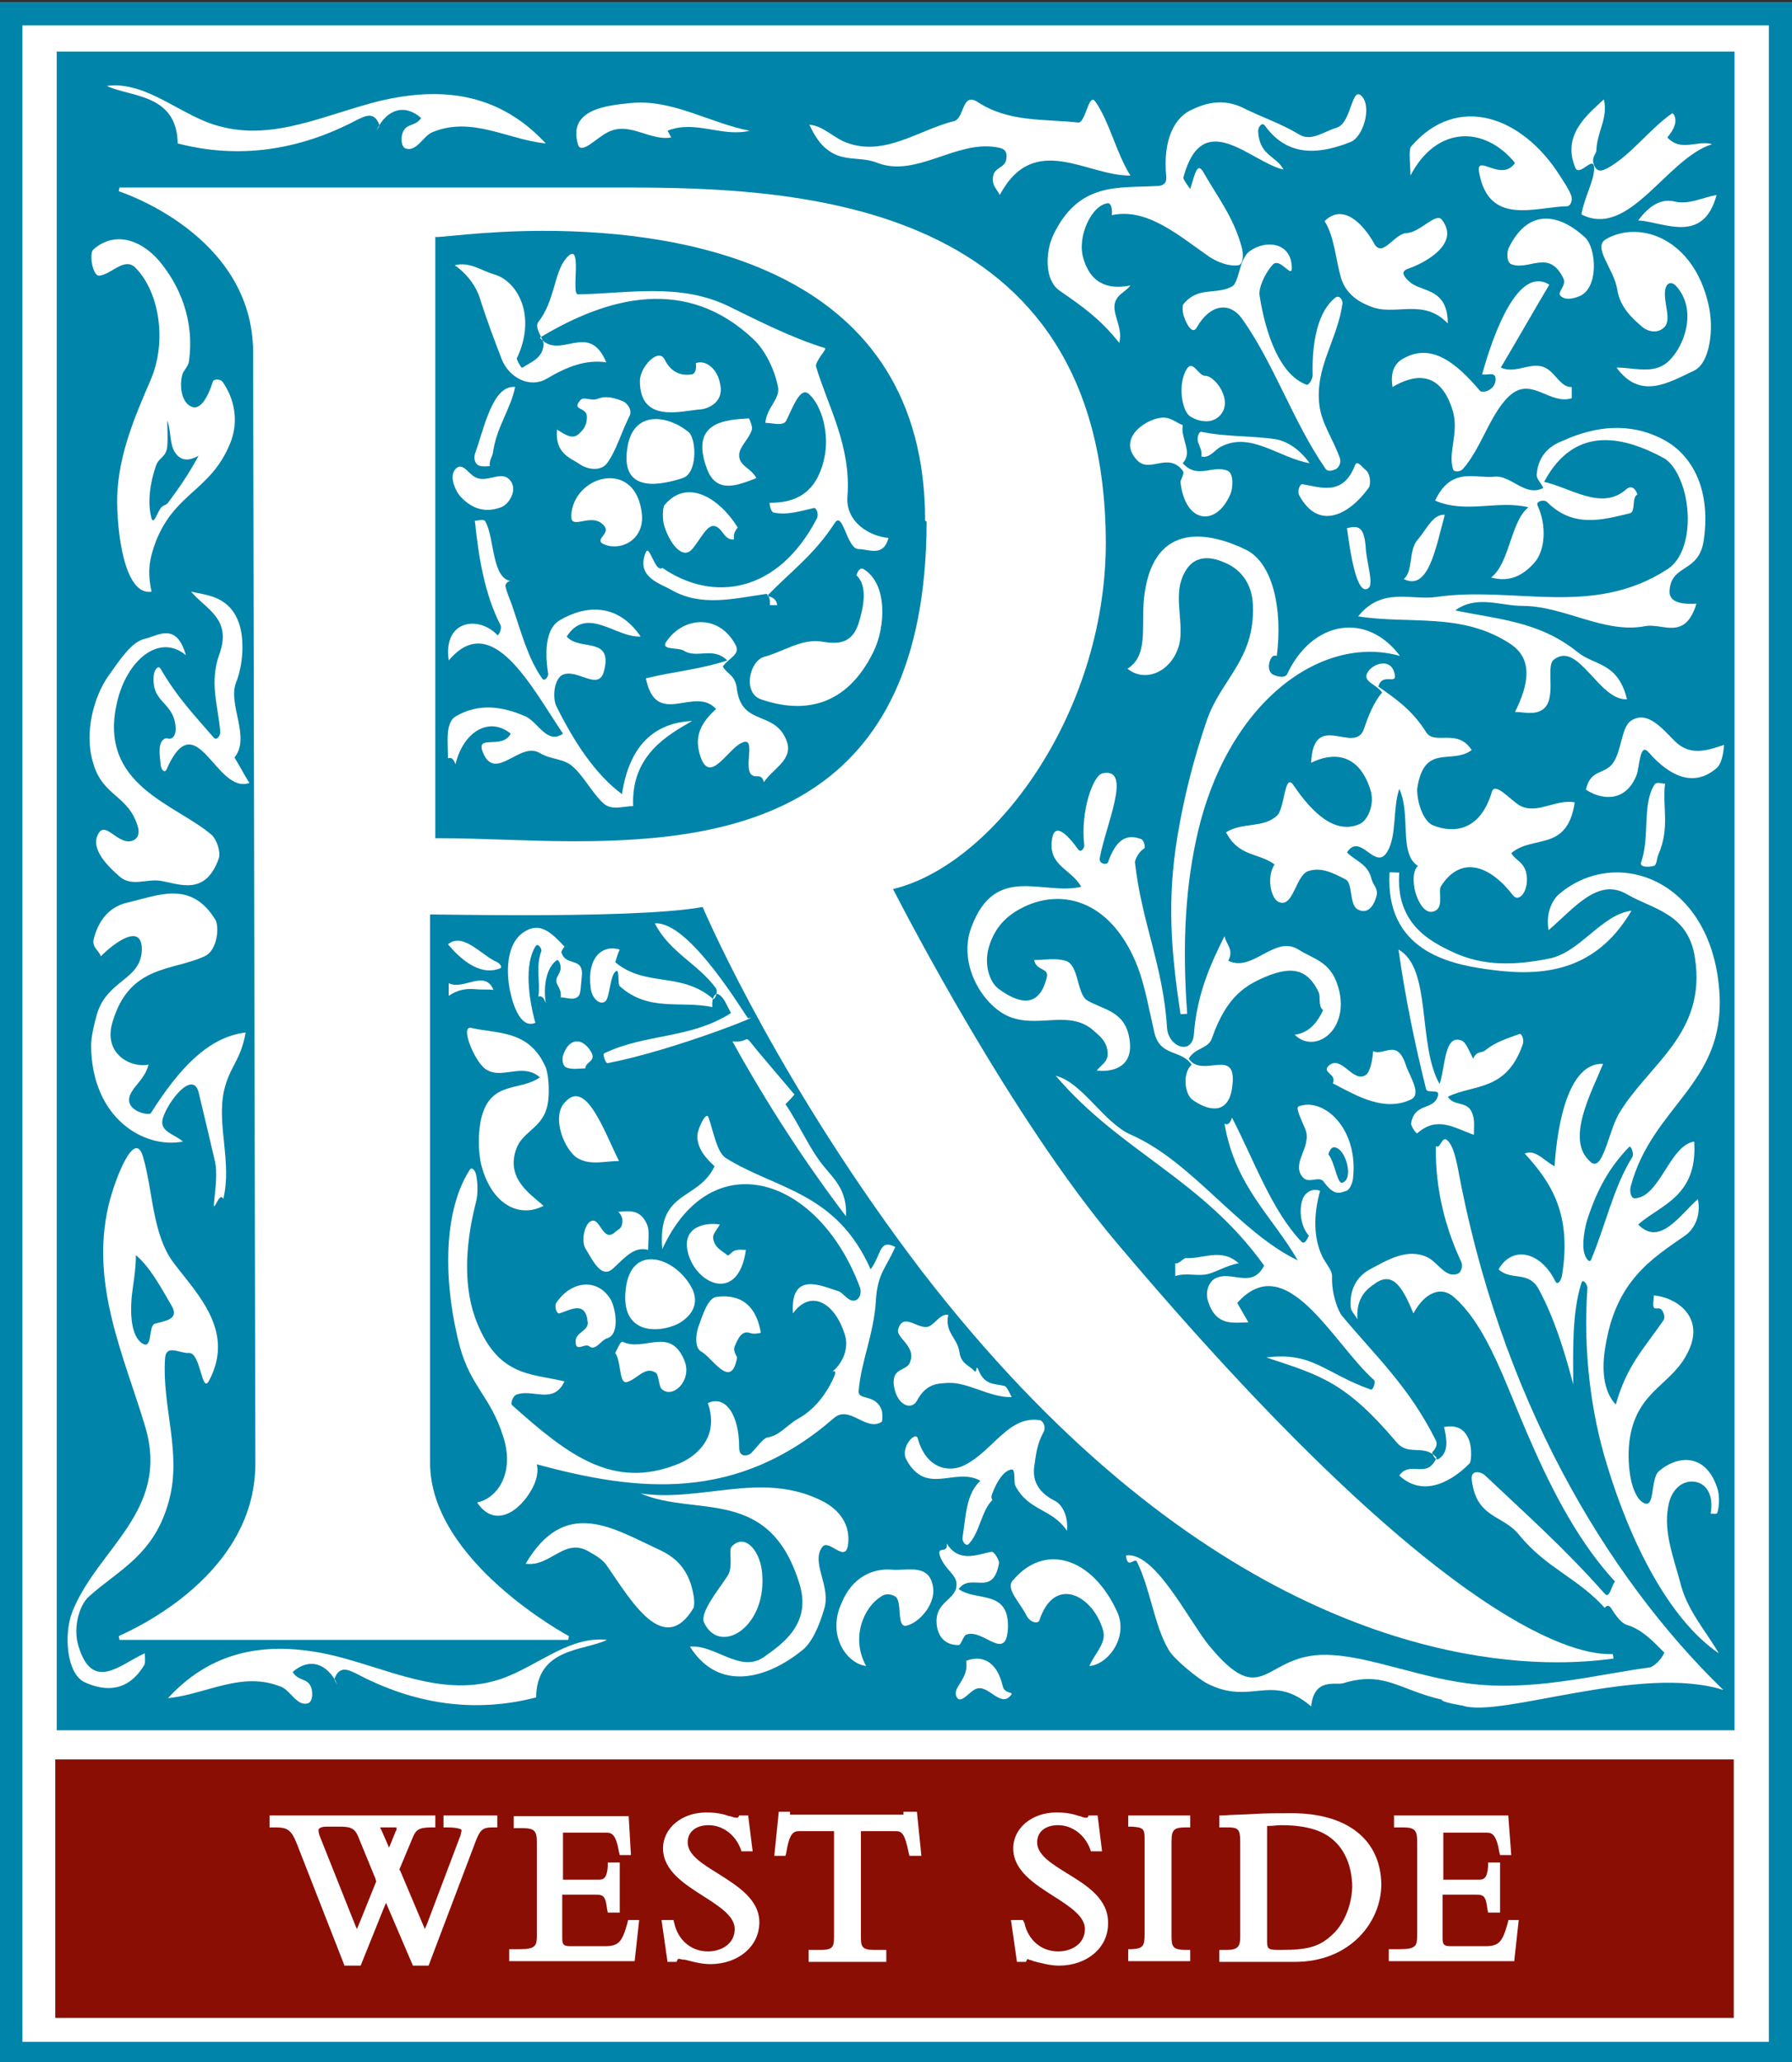 <?xml version="1.0" encoding="utf-8"?>
<!-- Generator: Adobe Illustrator 22.0.1, SVG Export Plug-In . SVG Version: 6.00 Build 0)  -->
<svg version="1.1" id="Layer_1" xmlns="http://www.w3.org/2000/svg" xmlns:xlink="http://www.w3.org/1999/xlink" x="0px" y="0px"
	 viewBox="0 0 240 276" style="enable-background:new 0 0 240 276;" xml:space="preserve">
<rect x="0" y="0" width="240" height="276" fill="#333333" stroke="none"/>
<style type="text/css">
	.st0{fill:#FFFFFF;}
	.st1{fill:#0084A9;}
	.st2{fill:#E7663E;}
	.st3{fill:#696A6D;}
	.st4{fill:#19398A;}
	.st5{fill:#8B0E04;}
	.st6{fill:#E6B711;}
</style>
<g>
	<polygon class="st0" points="240,0.3 236.9,0.3 3.1,0.3 0,0.3 0,3.4 0,273.3 0,276.3 3,276.3 237,276.3 240,276.3 240,273.3 
		240,3.4 240,0.3 	"/>
	<g>
		<rect x="7.6" y="6.9" class="st1" width="224.7" height="224.7"/>
		<path class="st0" d="M29.4,16.9c7.3,2,14.2-1.6,21.5-3.4c7.7-1.8,15.6-1.4,22.2,5.7c-5.1-0.5-9.9-3.7-15.2-1.5
			c-1.2,0.5-2.1,2.6-3.5,2.2c-0.8-0.2-0.7-1.8-0.4-2.3c0.5-1.1,1.7-0.7,2.4-1.8c-2.1-1.9-4.6-1.3-6,1.7c0.2-0.3,0.5-0.7,0.4-0.8
			c-0.7-1.9-2-1.1-2.9-0.7c-7.9,4.2-16,5.3-24.1,3.2c-0.1-6.7-6.4-6.2-9.5-7.7C19.7,10.8,24.3,15.6,29.4,16.9z"/>
		<path class="st0" d="M84.4,13.8c5.6-0.6,10.7,2.7,16,3.7c-3.7,0.9-7.3-1.5-11,0c0.2,0.3,0.3,0.6,0.5,0.9c-2.9,0.5-5.6-2.2-8.5-0.7
			c-1.6,0.8-3.6,3.1-4,1.6C76,14.5,81.6,14.1,84.4,13.8z"/>
		<path class="st0" d="M131,13.7c4.2,2.7,8.9,2.2,13.4,2.7c1,0.1,1.4-4.1,2.3-2.8c1.9,2.7,2.8,6.9,4.7,9.9c-5.8,0.1-12.9-6-17.5,2.6
			c-0.3-0.6-0.8-1.1-0.9-1.7c-0.3-2.3,1.8-1.6,1.8-3.4c0.1-1.3-1.2-1.2-1.4-1.3c-5.4-0.9-10.7,4.1-15.9,2.1
			c-2.2-0.9-4.5-0.1-6.6-1.7c-1-0.7-1.8-1.9-2.5-3.4c1.8,0.1,3.3,1.8,5,2.4c5.1,1.9,9.6-1.7,14.4-2.9
			C129.2,15.8,128.8,12.2,131,13.7z"/>
		<path class="st0" d="M166.4,14.4c2.6,1.3,5.1,2.1,7.6,3.6c1.6,1,3.3-0.4,5-0.9c2-0.6,2-5.5,3.3-4.3c1.5,1.4,0.3,5.5-1.4,6.2
			c-3.8,1.5-8.3,2.3-11.5-2.2c-0.4-0.5-0.9,0.2-0.9,0.8c0.2,3.3,2.4,3.2,3.4,5.1c-4.4-1-10.8-8.5-13.4,1c-0.1,0.3,0.5,1,0.9,1.6
			c0.6-1.8,0.9-3.8,1.8-2.2c1.8,3.2,4,5.9,5.1,10c0.2,0.7,0.3,2.2-0.4,2.4c-1.3,0.2-2.8-0.4-3.9-1.1c-4.3-3-8.4-6.6-13.1-5.6
			c0.1-0.8-0.1-1.6-0.5-1.6c-2.2,0.2-4.2,4.5-3.3,7.4c1.1,3.8,3.9,4.1,6.3,3.6c-0.6,0.8-1.5,1.1-1.9,1.9c-0.9,1.6,1,3.6,0.4,5.8
			c-2.5-3.2-5.1-5-8-7c-2-1.4-1.9-5-0.9-7.3c3.4-7.3,8.8-6.4,13.8-6.7c0.2,0,1.5,0.1,1.4-1.2c-0.5-5,1.1-8.1,3.6-9.1
			C162.1,13.5,164.3,13.4,166.4,14.4z"/>
		<path class="st0" d="M208.9,23.5c0.5,0.8,1.1,1.6,1.5,2.6c0.3,0.7-0.1,1.5-0.5,1.5c-4.3,0.1-10.5,2.7-11.8-4.5
			c-0.5-2.7,3,1.4,4.8-1.3c-4.1-5-10.5-5-14,1.7c0-1.4-0.3-3.5,0.1-3.9C195.2,12.4,203.9,15.6,208.9,23.5z"/>
		<path class="st0" d="M188.4,31.2c1.8-0.1,3.9-2.8,4.7-1.8c2.6,3.3-2.5,5.9-4.6,6.6c-1.4,0.5,0.4,1.8,0.5,1.9
			c1.7,1.2,4.9,0.8,4.9,5.4c-3.3-3.5-7.1-0.9-10.4-2.3c-1.3-0.5-3.2-1.5-3.9-3.8c-0.7-2.4-0.9-5.6-2.2-7.6c2.4-2.4,5.1,0.2,6.7,3.1
			C185.2,34.5,186.8,31.2,188.4,31.2z"/>
		<path class="st0" d="M167.4,33.6c2.1-1.5,5.4-1.2,5.6,2c0.2,2.1-1.6-1.4-2.6-0.1c-1,1.1-1.9,3.1-1.7,4.1
			c0.8,5.1,2.7,10.6,6.3,11.9c0.3,0.1,0.9-0.9,0.8-1.5c-0.1-4.2,0.7-8.4,3.1-10.2c0.5-0.3,0.9,0.3,0.9,0.8c-0.7,5-3.7,8.5-3.1,13.6
			c0.3,2.5,1.8,4.5,2.7,7c0.3,0.7-0.1,1.4-0.5,1.6c-0.5,0.2-1.1,0.4-1.4-0.1c-4.3-6.2-6.9-14.1-11.2-20.1c-1.7-2.3-4.3-1.8-6,1.2
			c-0.6,1.1-1.4-0.4-1.8-1.6c-0.1-0.4-0.2-1.3,0-1.5c2-2.4,4.2-1.2,6.4-2.3C166,38,165.9,34.6,167.4,33.6z"/>
		<path class="st0" d="M161.4,50.3c1.4,0,3.9,3.5,1.9,5.4c-1,1-2.6,0.8-3.8,0.1c-1.3-0.7-1.8-4.6-0.5-6.5
			C159.8,48.2,160.5,50.3,161.4,50.3z"/>
		<path class="st0" d="M155.9,55.9c0.9,0,1.7,0.7,2.5,1c-0.3,1.9,1.4,3.6,0,5.1c2,2.2,3.9,0.2,6,1c0.9,0.4,0.7,2.4,0.4,3.1
			c-1.9,4.5-6.1,4-6.7-1.6c0-0.3,0.6-1.1,0.3-1.5c-2-2.6-4.5,0.5-6.2-1.5C149.5,58.5,153.9,55.8,155.9,55.9z"/>
		<path class="st0" d="M170.9,58.8c1.6,0.3,3.2,1.4,4.5,3.2c-4.1-0.7-7.9-4.3-11.9-2.2c-0.8,0.4-1.5,1.6-2.6,1.3
			c0.1-0.8-0.2-1.2-0.4-1.8c-0.3-0.7,0.1-1.6,0.4-1.5C164.3,58.5,167.6,58.3,170.9,58.8z"/>
		<path class="st0" d="M182.9,62.9c0.7,0.6,0.7,2,0.4,2.4c-2.6,3.6-6.7,5.8-9.3,1c-0.3-0.6,0.1-1.5,0.4-1.5c2.4,0.4,5.5,1.7,7.1-2.6
			C181.8,61.6,182.4,62.5,182.9,62.9z"/>
		<path class="st0" d="M182.9,73.2c0.1,2,1.1,4.9,0.4,5.5c-1.6,1.3-2.5-5-2.9-8C181.9,70.3,182.7,70.5,182.9,73.2z"/>
		<path class="st0" d="M194.6,55.1c-1.7-5.8-5.4-4.9-8.1-3.3c-0.4-2.4,0.6-3.4,1.6-3.9c3.6-1.9,6.8,0.5,10.1,4.4
			c0.4,0.4,2-0.1,2.1-1.4c0.1-1.3-1.1-0.6-1.8-0.8c1.5-5.4,4.8-14.6,9-12c-2.2,3.7-4.3,7.4-6.5,11.1c2.2,1,4.4-1.2,6.4,0.3
			c1,0.7,1.8,2.4,3.1,2.3c0,0.6,0,1.5,0,1.5c-2.9,0.9-5.2-2.7-8-0.6c-2.8,2.2-4,7.2-6.6,10.1c-0.4,0.4-1.2,0.4-1.3,0
			C193.9,60.5,195.4,58,194.6,55.1z"/>
		<path class="st0" d="M211.4,39.7c-0.8,0.3-1.8,0.5-2.4-0.1c-0.5-0.5,0.8-1.3,0.4-2.3c-1.9-4-4.5-1.1-6.9-1.9
			c-0.8-0.2-0.7-1.8-0.4-2.3c2.8-5.6,7.1-4.2,10.2-1.3C213.8,33.2,214.2,38.7,211.4,39.7z"/>
		<path class="st0" d="M224.4,27c1.9,0.4,3.7-0.6,5.5-0.9c-1.8,6.7-7.1,3.6-10.5,3.4C220.9,27.5,222.5,26.5,224.4,27z"/>
		<path class="st0" d="M228.8,40.7c0.8,3.3,0.2,7.9-1.9,8.9c-3.4,1.6-7.2,4-10.4-0.4c2.2,0,4.5,0.8,6.4-0.4
			c2.3-1.5,4.8-7.1,1.5-10.6c-0.4-0.4-1.2-0.6-1.4,0.7c-0.2,1.7,0.9,3.9-0.1,4.9c-0.8,0.8-2,0.7-2.9,0c-1.3-1.1-3-2.6-3.4-5
			c-0.4-2.8-3.4-5.7-1.5-6.8C219.7,29.4,226.8,32,228.8,40.7z"/>
		<path class="st0" d="M213.8,20.1c0,0.5-0.6,0.9-0.4,1.7c0.4,1.5,1.3,1,1.9,0.7c3.1-1.7,5.6-5.2,8.6-7.3c0.2-0.2,0.7,0.7,0.4,1.5
			c-0.2,0.7-0.6,1.2-1,1.7c1.9,2,4,0.3,6,0.9c-6.1,1.9-11.1,12.7-17.5,9.4c0.4-2.3,1.6-4.3,1.7-6c0.1-2.2-1.9,1-2.5-0.2
			c-1.9-4.5,1.7-7.2,3.8-9.2C215.4,15.8,213.9,17.6,213.8,20.1z"/>
		<path class="st0" d="M32.1,83.7c0.6,2,0.5,5.2-0.5,7.7c-1.1,2.9,2,7.3-0.2,10c1,1.6,1,1.8,2,3.4c-4.5,1.6-7.1-10.9-11.1-1.8
			c-0.3,0.6-0.8-0.1-0.8-0.8c-0.1-1.1-0.4-2.7,0.5-3.3c0.3-0.2,0.7,0.1,1-0.1c0.4-0.2,0.6-0.8,0.5-1.7c-0.4-3.3-3.3-3-2.9-6.8
			c0.1-0.7,0.6-1.3,0.9-0.8c2.2,3.8,4.5,6.2,7.1,9.2c0.4,0.5,0.9-0.2,0.9-0.7c-0.3-3.7-1.5-6.6-0.1-10.5c1.7-4.7-1.9-6-3.8-8.3
			C28,79.7,30.9,79.9,32.1,83.7z"/>
		<path class="st0" d="M14.5,90.5c1.5-2.1,3.1-4.6,4.9-5c1.8-0.4,4.2-2.3,5.5,2.2c-3.6-3-7.9,0.7-9.2,6.2
			c-2.7,11.3,7.9,13.7,12.7,17.9c0.6,0.6,1.2,2.2,0.9,3.1c-1.8,5.1-5.3,3.4-7.8,3c-1.8-0.3-3.8,0.8-5.4-0.5c-1.5-1.3-4.3-3.9-2.8-6
			c1-1.4,2.8,2.1,4.7,1c0.4-0.2,0.7-0.8,0.5-1.6c-1.2-4.4-4.7-4.1-6-8.6C11.2,98.1,12.6,93.2,14.5,90.5z"/>
		<path class="st0" d="M27.4,128c-4.3,2-10,1.1-12.3,8.7c-1.4,4.4,2.5,6.3,4.8,5.8c-0.5,1.8-1.6,2.5-2.3,3.7
			c-1.4,2.4,2.3,3.2,2.6,2.8c3.8-6,7.7-10.2,12.7-10.8c-0.7,3.9-2.1,4.4-2.9,7.8c-1,4.6,1.1,9.6-0.1,14.5c-0.5-1.3-1.5,2.6-1.2,0.1
			c0.2-1.8,0.4-3.8,0.1-5.1c-0.7-3-1.5-6.4-2.2-9.3c-0.8-3-4.1,1.2-4.8,3.5c-0.5,1.8,1.6,2.1,2.7,3.1c-5.2,1-12.2-3.1-12.3-12.8
			c0-1.2,0.4-2.9,0.8-4.3c1.4-4.6,5.9-4.5,6-8.6c0-3.6-3.6-1-5.5,0.9c-0.3-0.9-1.3-1.2-0.9-2.5c0.9-3.2,2.8-4.3,4.5-4.7
			c4-0.9,8.5-3.1,11.8,2.4C29.4,124.4,29,127.3,27.4,128z"/>
		<path class="st0" d="M66.1,36.7c3.3,0.9,5.8,5.7,3.1,11.3c0,0.1,0.6,1.4,0.8,1.2c1-0.7,2.7-1.2,2.8-3.1c0-0.8-1.3-2.2-0.7-3
			c2.2-2.8,2.1-6.6,3.7-8.5c2.4-2.8,0.6,4.8,1.6,4.8c6.7-0.1,13.6-1.6,20.2,1.6c4.3,2.1,8.4,4.2,12.9,5.6c0.3,0.1-1.4,1.8-1.2,2.5
			c1.6,5.3,4.7,10.6,4.2,17.3c-0.3,3.5,3,5.4,5.5,5.6c-0.7,2.6-2.6,1.5-4,1.5c-1.6,0-2.1-5.2-3.2-3.5c-2.8,4.3-5.8,6.4-9,9.7
			c-0.2,0.2,1.1,0,1.3,1.3c-0.3,0-0.7,0-1,0c0.1-0.8-0.2-1.5-0.5-1.5c-4.3,0.6-8.7,1.8-12.8-0.6c-1.4-0.8-4.7-1.7-3.3-5
			c0.4-0.9,1,1.6,1.7,2.1c0.5,0.3,0.6-0.2,0.5,0c6.8,4.7,15.5,3.4,20.7-6.6c0.3-0.6-0.1-1.5-0.4-1.4c-1.8,0.4-3.6,1-5.4,0.6
			c-0.4-0.1-0.6-1.3-0.5-1.3c3,0,6.2-0.9,7.3-6c0.7-3.2-0.3-6.9-2-8.5c-1.2-1.2-2.2,1.7-3.1,3.5c-0.4,0.8-1.8,0.3-2.8,0.3
			c0.2-2.1,2-3.2,1.7-4.8c-0.5-2.5-1.8-5-3.3-6.4c-9-8.5-19.5-5.7-28.6-0.2c2.7,3.2,6.5-2.4,8.9,3.3c-2.8-0.4-5.3,0.6-8,2.2
			c-2.2,1.3-5-0.1-6-2.6c-1-2.6-2.1-5.5-3-8.4c-0.7-1.9-2-3.3-3.3-4.2C62.9,35,64.4,36.2,66.1,36.7z"/>
		<path class="st0" d="M66,60.7c-0.1,0.5-0.5,0.9-0.4,1.7c-0.5,0-1,0.1-1.5-0.1c-0.4-0.2-0.7-0.8-0.5-1.5c1.3-3.7,2.4-9.3,5.4-9
			C68.3,55,66.5,57.1,66,60.7z"/>
		<path class="st0" d="M61.7,66.5c-0.8-0.9-1.7-3-0.5-3.9c0.9-0.6,1.6,0.9,2.5,1.3c1.6,0.8,3.6-1.1,4.7,0.5c0.9,1.2-0.2,3.1-1.3,3.5
			C65.2,68.6,63.4,68.3,61.7,66.5z"/>
		<path class="st0" d="M68.6,81.1c1.2,3.5,2.1,7,4,9.7c0.3,0.5,0.9-0.2,0.8-0.7c-0.5-3.2-0.2-6.1,1.6-7.1c3.6-2.1,7.8-2.2,10.8,2.2
			c-3.3,0.2-7.2-4.2-9.9,0c1.7,2,6.2-0.1,5,4.6c-0.7,2.8-3.5-0.3-5.5,0.5c-1.2,0.5-1.5,3.2-0.8,4.4c2.4,4.8,5.2,9,8.7,11.6
			c1.1-7.4,5.2-9.6,9.4-9.8c-3.3,1.9-8.2,4.6-7.9,11.4c-1.3,0-2.8,0.6-3.9-0.3c-1.5-1.3-2.7-3.7-4.2-5c-1.2-1.1-2.9-0.9-4.4-1.8
			c-2.6-1.6-5.8,3.7-7.5,0.2c-1.4-3,2.4-0.5,3.6-2.8c-2.8-2.3-6.3-0.4-7.4,4.1c-0.2-0.6-0.5-1-1-0.8c0-2.1-0.4-4.7,1-5.6
			c3.1-1.8,6.2-1.4,9.4,0c1.7,0.8,2.9,3.8,5,2.3c-4.2-6.2-9.5-16.7-15.3-9.8c-0.8-5.5,4.1-6,6.5-3.4c0.1,0.2,0.7-0.8,0.4-1.4
			c-2.1-4.1-2.9-9-3.4-13.9c0.5,0,1.2-0.3,1.4,0.1c1.3,2.3,0.8,7.8,3.6,8c-0.5-0.2-1,0.4-0.9,0.7C67.9,79.4,68.3,80.2,68.6,81.1z"/>
		<path class="st0" d="M81,72.9c-1.6-0.6,0.7-1.4,0-2.4c-1.6-2.2-4.6,0.7-4.5-1.5c0.3-5.3,8.3-7.6,9.4-0.7
			C86.6,72.1,83.3,73.8,81,72.9z"/>
		<path class="st0" d="M80,53.4c1.2-0.5,2.4-0.1,3.4,0.3c0.4,0.1,1.4,1.1,0.9,2c-1.1,2.2-1.8,4.7-3,6.3c-0.8,1.1-2.6,0.9-3.7,0.1
			c-1.2-0.8-3.3-1.4-3-4.6c1,0.6,2,1.4,2.9,0.6c0.4-0.4,1.1-0.9,1.1-2.3c0-1.4-2.1-0.8-0.9-2.2C78.1,53,79.1,53.7,80,53.4z"/>
		<path class="st0" d="M93.8,54.8c-2.6,0.2-8.1,1.9-8.1-3.8c0-1.9,2.5-4.5,3.3-2.9c1,2,2.5,2.2,3.7,2c0.4-0.1,0.6-0.7,0.5-1.5
			c1.5-0.5,2.9,1,3.2,2.6C97.1,53.7,95,54.7,93.8,54.8z"/>
		<path class="st0" d="M100.7,57.5c-0.4,1.3-1.6,2.2-1.7,3.3c-0.1,1.6,1.6,1.8,2.3,3.2c-2.4,0.9-5.3,2.2-6.6-1.2
			c-2.4-6.4,2.5-6.6,5.6-6.8C100.4,56.1,100.8,57.1,100.7,57.5z"/>
		<path class="st0" d="M96.8,71.3c-1.7-2.3-2.5,0.3-4.1,2.2c-1.3,1.5-3-0.8-3.7-3c-0.3-0.8-0.3-2.5,0-2.9c3-3.6,7.3-1,9.8,3
			c-0.3,0.4-0.6,0.8-0.5,1.6C97.7,72.3,97.2,71.9,96.8,71.3z"/>
		<path class="st0" d="M91.4,64c-2.5,0.8-8.3,2.3-7.4-3.9c0.7-5.4,5.6-4.5,8.3-2.2C93.3,59,93.4,63.4,91.4,64z"/>
		<path class="st0" d="M98.5,86.3c0.7,1.3-0.8,1.7-1.7,2.9c0.6,1.1,1.7,1.1,1.9,3.1c0.7,5,5.2,2.7,6.7,7c0.8,2.4-1.9,3.6-3.1,5.4
			c-0.3-1.2-1-0.6-1.5-0.9c-1.4-0.7,0.6-5.3-1.4-4.4c-2,0.8-4.6,6.3-5.8,1.1c-0.6-2.6,0.9-4.3,2.3-5.6c-2.9-3.2-8,2.7-9.4-4.1
			c3.6-0.9,7.3-1.2,10.9-2.4c-1.9-1.9-4.1-0.2-5.8-1.3c-0.8-0.5-3.3,0-2.3-1.3C91.6,82.5,96.3,82.2,98.5,86.3z"/>
		<path class="st0" d="M110.2,85.9c1.8,0.3,3.9,0.4,4.8-2.5c0.6-2,1.3-4.9-0.3-6.4c0.2-0.6,0.5-1.1,1-0.8c3.2,2,2.9,7.7,1.3,11
			c-3.7,7.6-9.6,8.3-15.1,6.4c-2.5-0.9-1.5-5.2,0.5-5.7C105,87.2,107.4,85.4,110.2,85.9z"/>
		<path class="st0" d="M70.1,124.8c2.2-1.5,3.7,0,5.5,1.9c-0.2,0.3-0.5,0.7-0.4,0.8c0.6,2,3.1,0.4,2.7,3.4c-0.1,0.8-0.1,2.1-0.4,2.4
			c-0.6,0.7-1.6,0.2-2.4,0.2c0.1-0.8-0.2-1.2-0.5-1.8c-0.3-0.7,0.2-1.1,0.4-1.7c0.3-0.7-0.2-1.6-0.4-1.5c-1.3,0.9-1.9,3.2-1.5,5.8
			c-0.2-0.6-0.5-1.1-1-0.9c0.3-2-0.4-3.9,0.4-6.1c0.1-0.3-0.5-1.2-0.8-0.6c-1.5,2.4-0.9,7,0,10.2c-1.8,0.8-2.9-1.9-3.4-4.3
			C67.7,129.6,68,126.2,70.1,124.8z"/>
		<path class="st0" d="M82.4,128.8c4.1,3.4,8.8,1.2,13.1,4.9c0.2,0.2,0.7-0.9,0.4-1.4c-2.4-3.3-6.2-4.8-8.2-8.7
			c4.7-0.4,12.3,12.7,12.5,12.7c2.7-0.8-10,4.3-18.8,6c-0.3,0.1-0.7-1.2-0.5-1.3c5.6-2.7,11.5-1.9,17-5.4c-0.5-0.9-0.9-2-1.5-2.4
			c-0.6-0.5-1.1,0.3-1,1.6c-4.2-0.9-8.5,0.7-12.4-2.8c-0.3-0.2,0-2.4-0.5-2c-0.7,0.4-0.8,2.7-1.2,3.7c-0.5,1.1-2,0.3-2.2-1.5
			c-0.5-4.1,1.6-5.8,3.9-5.1C82.7,127.7,82.6,128.2,82.4,128.8z"/>
		<path class="st0" d="M66.6,128.8c0.4,0.2,0.7,0.7,0.4,0.8c-2.4,1-4.9-0.7-7-3.2C62,124.7,64.5,127.9,66.6,128.8z"/>
		<path class="st0" d="M63.6,132.4c-1.2-0.1-2.4,0.1-3.5,0.9c0-0.6,0-1.2,0-1.7c2,1,4.8-1.9,6,0.9C65.2,132.4,64.4,132.5,63.6,132.4
			z"/>
		<path class="st0" d="M73.1,142.9c0.4,1,0.6,3.9,0.1,5.5c-0.8,2.7-3.3,3.1-4.1,5.5c-1.3,3.9,1.9,5.9,3.7,7.5
			c-3.3,1.7-6.9-0.2-8.3-5.3c-0.5-1.9-0.5-4.7,0-6.6c1.3-4.9,5.2-3.4,7.8-5.3c-2.4-2.1-5.2,0.5-7.4-1.2c-1.4-1.1-3.4-5.9-1.7-5.4
			C66.6,138.4,70.9,137.8,73.1,142.9z"/>
		<path class="st0" d="M63.6,176.3c2.9,8,7.4,7.5,12,8.6c-1.5,3.2-4.3,0.9-6.5,1.8c-0.4,0.2-0.8,1.2-0.5,1.4
			c7.5,6.7,13.5,11.3,22.1,7.9c2.1-0.8,5.8-3.3,4.1-8.2c2.4-1.1,4.2,1.6,4.2,6c0,1.4,1.3,1.1,1.7,0.6c0.7-0.7,1.5-1.9,2.1-2
			c1.5-0.2,2.6-1.6,3.9-2.4c1.9-1,3.7-2.8,5-5.7c0.6-1.5-0.7-0.2,0-0.9c1.1-1,2.1-2.9,1.4-4.9c-1.4-4.3-4.6-5.9-6.9-2.7
			c-0.4-5.8,4-3.6,6-3c0.8,0.2,1.5,1.7,2.5,1.2c0.4-0.2,0.7-0.9,0.5-1.6c-5.5-14.9-19.9-19.6-26.5-5.2c-0.7-8,4.8-6.4,7-11.1
			c-1.1-1-2.4-2.4-2.3-4.2c0.1-0.9,1.2-3.3,1.5-2.3c0.7,2,1.1,4.6,2.3,5.4c6.7,4.2,14.8,4.5,19.4,14.9c1.5-2,1.1-4.1,3.3-3
			c-1.2,2.8-2.4,3.5-2.6,7.3c-0.3,4.5-2,8.1-2.3,12c-0.1,1.3,2.3,0.3,3.1,2.6c0.1,0.4,0.1,1.4,0,1.5c-2.1,1.4-4.3-2.3-6.4-0.5
			c-13,11.3-26.2,9.9-39.8,6.2c0.3,1.4-0.3,2.6-0.6,3.2c-1.7,3.2-5.1,5.4-7.4,1.9c2.6-0.5,5.1-3.8,3.5-8.8c-1.7-5.4-4.3-6.6-5.8-12
			c-2-7.5-2.6-17.6,1.3-23.7c0.3-0.5,0.8,0.1,0.9,0.8c0.2,1.1,0.2,2.4,0,3.3C62.5,165.7,61.9,171.4,63.6,176.3z"/>
		<path class="st0" d="M82.4,164.9c0.3-0.3,0.8-0.4,0.9-1c0.2-0.8-0.1-1.3-0.5-1.7c1.5-0.1,3-0.4,3.9,1.8c0.3,0.8,0.1,2.2,0.1,3.3
			c-1.8-0.5-3,0.9-4.6,2.4c-1.6,1.6-2.7-0.8-3.8-2.6c-0.6-1-0.1-3.5,0.9-3.7C80.4,163.1,80.8,166.4,82.4,164.9z"/>
		<path class="st0" d="M78.9,180.2c-0.6-0.5-1.9,1-1.8-0.8c0.1-1.1,1.8-1.3,1.6-2.5c-0.3-2.9-2.4-1.5-3.8-1.1
			c-0.3,0.1-0.7-0.9-0.4-1.4c1.9-2.9,5.4-3.4,7.2-0.6c0.7,1,1.4,4.7-0.3,5.3C80.5,179.3,79.8,180.9,78.9,180.2z"/>
		<path class="st0" d="M87.9,183.8c-1.5-1.1-2.6,0.9-4,1.2c-1,0.2-0.7-2.8-1.5-3.9c0.3-0.6,0.7-1.6,1-1.5c2.9,1.4,6.4-2.2,8.3,2.6
			c1,2.7-1.7,5.1-3.1,3.7C88.3,185.7,88.2,184.1,87.9,183.8z"/>
		<path class="st0" d="M90.8,177.2c-2.7,1.3-7.7,1.4-7-4.6c0.7-6.5,7-4.2,9,0.1C93.8,175.1,91.9,176.6,90.8,177.2z"/>
		<path class="st0" d="M98.4,167.4c0.5-0.2,1-0.1,1.5-0.1c-1,7.1-6.5,4.7-7.7,0.6c-1.1-3.8,2.4-4.3,4.2-4c-0.3,0.6-0.9,1.2-0.9,1.7
			c0.1,1.4,1.2,1.8,1.9,2.4C97.6,168.2,98,167.5,98.4,167.4z"/>
		<path class="st0" d="M100.4,178.4c-1-0.3-1.5,0.6-2,1.8c-0.3,0.7,0.4,1.4,0.3,1.6c-0.8,4.3-3.3-0.1-4.8-0.9
			c-0.9-0.5-0.7-2.3-0.4-3.2c0.6-1.7,1.3-3.9,2.4-4.1c2.2-0.3,5.2,0.1,6,4.8C101.4,178.5,100.9,178.6,100.4,178.4z"/>
		<path class="st0" d="M109.9,200.8c1.9,0.9,4,2.7,3.7,5.8c-0.3,2.9-2.6-0.8-3.5,0.5c-1.5,2.1,1.2,5.2,0.3,8.2
			c-0.7,2.4-1.7,4.7-3.1,5.7c-4.5,3.6-11,5.6-14.9-0.6c3.4-0.3,6.7,3.6,9.9,1.4c2.4-1.7,6.4-4.4,4.8-9.7c-4-13.3-13.9-9-21.3-12.2
			C93.9,201.1,101.9,196.9,109.9,200.8z"/>
		<path class="st0" d="M97.4,211c0.9-1.3,0.1-3.5,0.6-4c1.8-1.9,4,0.7,4.1,4c0.4,6.9-5.7,10.6-7.8,6.2C93.7,215.9,96,213.1,97.4,211
			z"/>
		<path class="st0" d="M92.9,213.6c0.1,0.5,0.1,1.3,0,1.6c-4,6.7-8.4-1-11.6-5.6c-0.5-0.8-1.5-1.4-2.4-1.9c-3.3-2-5.2,2.1-8.5,1.6
			c5.2-8.8,11.4-4.9,17.4-2.1C89.8,208.1,92.2,209.4,92.9,213.6z"/>
		<path class="st0" d="M119.4,210.1c2.1,0.2,5.3-1,5.6,2.7c0.1,2.1-1.9,4.4-3.6,4.8c-1.4,0.3-0.5-3.3-1.5-3.9
			c-0.6-0.4-1.4-0.4-1.9,0c-2.3,1.4-4.1,5.5-2,9.3c-2.8-0.4-5.2-4.3-3.3-8.4C114.1,211.1,116.9,209.9,119.4,210.1z"/>
		<path class="st0" d="M133.8,209.2c-0.8,4.7-3.8,1.2-5.4,3.5c2.3,1.7,6.7,0,6.6,5.1c-0.2,4.9-3.3,0.1-5.6,1c-0.4,0.2-0.7,1.4-1,1.4
			c-1.1,0-2.5-0.4-2.9-2.4c-0.6-3.6,2.8-3.5,2.6-5.9c-0.1-1.2-1.6-1.9-2.2-3.6c-0.5-1.5,1.1-0.2,0.9-1.7c1.6,2.6,4,1.5,6,1.1
			C133.2,207.7,133.8,208.8,133.8,209.2z"/>
		<path class="st0" d="M134.3,225.7c0.3,1.2,1.7,0.6,1,1.3c-1.3,1.5-2.9-1.4-4.4-1c-1,0.2-2.2,2.3-2.8,1.1c-0.6-1.3,1.7-2.3,1.3-4.8
			C131.5,221.5,133.5,222.3,134.3,225.7z"/>
		<path class="st0" d="M137.4,216.1c-0.8-1.6-2.7-3.4-1.8-4.5c4.3-5.2,10.7-3.1,14,4.1c1.6,3.4-1.2,7.1-3.7,7.3
			c0.7-1.7,2.4-3.1,1.8-4.9c-1.4-4.6-6.5-7.3-8.5-1.2C139,217.4,137.9,217.2,137.4,216.1z"/>
		<path class="st0" d="M136,198.9c-0.3-0.5,0.1-2.4-0.6-2.2c-1,0.2-1.9,1.6-2.5,3.2c-0.3,0.7,0.1,0.9,0,0.9
			c-1.4,1.3-1.7,4.3-3.1,5.8c-0.4,0.5-0.9-0.2-0.9-0.7c0.5-3.3,0.5-5.9,2.4-7.7c-3.4-1.9-7.2,2.1-9.9-2.8c-0.9-1.6,1.2-3.9,1.5-2.9
			c1.2,4.3,4.4,4.6,6.3,3.6c3.8-1.9,5.9-6.7,10.1-6c0.4,0.1,0.8,0.9,0.5,1.5c-0.9,1.7-1,2.7-1.3,4.8c-0.3,2.5,1.4,3.8,2.8,4.5
			c0.8,0.4,1.8,1.8,1.6,4C140.9,201.9,137.8,202.3,136,198.9z"/>
		<path class="st0" d="M128.5,181c0.2,1.5,1.2,1.7,2,2.5c0.4,0.5,0.1-1.2,0.6,0c0.8,1.9,2.1,1.7,3.4,2c0.4,0.1,0.7,1,1,1.5
			c-2.9,0.1-5.8-2-8.5-1.9c-1.1,0.1-2.9-0.1-4.2,2.4c-0.8,1.4-2.8,0.5-3.1-2.2c-0.2-2.2,1.6-1.8,2.1-2.8c1.1-2.3-1.9-3.4-1.5-4.6
			c0.7-2.4,2.8,0.3,4.2-0.4c0.8-0.4,1.5-1.7,2.5-1.5C126.5,178.4,128.2,179,128.5,181z"/>
		<path class="st0" d="M110.4,156.2c1.2,1.5,3.1,3.1,2.9,6.6c-5.4-7.1-10.5-14.9-15.2-23.4c2.7,0.2,1.2-1.4,3.3,1.2
			c0.6,0.7,4.3,5.1,5,5.9c-0.4,0.5-0.8,0.9-1.2,1.3C107.1,150.6,108.4,153.8,110.4,156.2z"/>
		<path class="st0" d="M82.9,155.4c-1.8,0-3.7,0.6-5.4-0.3c-1.8-0.9-3.8-5.6-1.8-7.6C78.5,144.4,80.9,151.4,82.9,155.4z"/>
		<path class="st0" d="M78.9,140.4c1.3,1.7-0.5,1.6-0.5,2.6c-0.8,0-1.7,0.2-2.5-0.1c-0.4-0.1-0.7-0.8-0.5-1.6
			C76.1,139.1,77.7,138.8,78.9,140.4z"/>
		<path class="st0" d="M135.8,136.3c-3.7-1-7.7-6.9-5.7-12.2c3.2-8.6,9.6-4.2,14.7-5.4c-1.3-2.4-4.5-2.8-3.9-6.4
			c0.4-2.6,2.5,0,3.5,1.4c0.4,0.5,0.9-0.2,0.8-0.7c-0.5-4.4,1.2-9.3,2.5-9.5c4-0.8,0.4,6.9-0.4,11.3c-0.2,0.9,1,1,1.1,0.6
			c1.1-3.1,2.5-3.8,4.4-3.1c0.4,0.1,0.7,1.2,0.4,1.3c-0.7,0.4-1.2,1.5-1.2,1.8c0.9,8.1,3.8,13.9,4.3,22.2c0.2,2.6,3.4,3.7,3.6,0.8
			c0.4-5.3,2.2-9.3,4.1-13.1c0.2,1.1,1.3,1.8,0.5,3.3c3.3,1.6,6.2-3.5,9.4-1.5c2.2,1.4,4.6,1.6,5.5,5.7c1.1,5.3-3.4,8.3-6,5.7
			c1.5-0.2,2.8-1.1,3.8-3.3c-0.7-0.5-0.3-1.8-0.6-2.4c-1.7-3.6-4.2-3.1-6.5-2.3c-3.3,1.3-5.8,2.8-7.8,8.5c-0.5,1.4-2.2,1.2-3.1,2.7
			c1.9,2.8,6.7-1.9,5.8,4c-0.6,3.8-3.5,2.8-5.3,1.5c-1-0.7-1.4-3.5-0.1-4.7c-1.5-2.1-4.2-1-5-4.3c-0.7-3-1.2-6-2.2-8.7
			c-3.4-8.8-9.9-10.7-15.3-8.1c-1.8,0.9-3.8,2.3-4.7,5.5c-0.6,2.2,0.1,4.6,1.4,5.5c2.2,1.6,5.3,3,6.4-1.6c0.3-1.3-1.4-0.8-1.7-2.3
			c1.4,0,2.8-0.3,4.2,0.1c1.8,0.5,1.5,4.4,2.9,5.3c2.2,1.3,5.2,1.4,5.7,5.4c0.5,3.8-2.7,4.2-4.4,4c0.6-0.9,1.9-1.2,1.3-3.2
			c-0.4-1.2-1.3-1.7-1.9-2.3C143.2,135.3,139.5,137.4,135.8,136.3z"/>
		<path class="st0" d="M160.2,112.4c-1.6,7.4-1.8,15.2-1.2,23.3c-0.3,0-0.9,0.1-0.9,0c-1.3-8.6-1.8-15.3-0.4-23.8
			c0.9-5.4,2.2-10.4,3.9-15.4c1.9-5.6,6.5-8.2,6.2-15.5c-0.1-3.2-2-5-3.8-5.7c-2-0.9-4.6-1.2-5.8,2.4c-0.9,2.7,0.5,6.5-0.4,9
			c-1.1,3.3-4.5,4.7-6.8,2.8c3-1.8,1.7-6.2,2.3-10.1c1.4-9.8,8.9-8.1,13.6-5.8c3.6,1.8,4.9,8,4.1,14.2c-0.5-0.2-0.8,0.2-1,0.9
			c-0.2,0.8,0.1,1.4,0.5,1.6c0.7,0.3,1.6,0.5,1.9-0.1c3.4-7.2,10.7-8.3,15.1-2.4C176.9,84.8,164.1,94.1,160.2,112.4z"/>
		<path class="st0" d="M198.9,129.7c-4.8-0.7-13.4-2.5-12.8-12.9c0-0.1,0.8,0,1.3,0c-0.5,6.8,4.1,9.2,7.1,10.6c4.2,2,8.5,1.8,13,0.9
			c4.1-0.8,7-5.9,11-6.4C213.4,130.6,205.7,130.7,198.9,129.7z"/>
		<path class="st0" d="M198.9,140.6c1.5-1.2,3-1.6,4.6-2.2c0.3-0.1,0.7,0.8,0.4,1.5c-2.2,6.2-6.5,5.2-10,6.9c1,1.5,2.8,0.3,3.4,2.6
			c0.2,0.7,0.1,1.7,0.1,2.5c-2.6-0.9-4.9-2.6-7.6-0.2c-0.1,0.1-0.9-1-0.8-1.4c0.5-2.8,3.1-1.6,3.6-3.7c0.2-0.9-1.4-0.2-1.6-0.8
			c-1.5-6-2.8-12.3-3.7-18.7c4.5,2.5,2.5,12.7,5.5,18c0.8-2.3,0.6-6.8,3-5.8c0.6,0.3,1,1.5,1.5,2.4
			C197.8,140.6,198.4,141,198.9,140.6z"/>
		<path class="st0" d="M188.3,142.6c0.5,1.5,2.2,3.9,0.6,4.6c-3.5,1.6-7-0.4-10.4-2.2c0.6-1.3-1.6-1.4-0.5-2.4
			c1.7-1.4,3.2,2.4,4.9,1.3c0.6-0.4,0.9-1.9,1-3.2C185.4,141.4,187.1,138.9,188.3,142.6z"/>
		<path class="st0" d="M177.7,221.5c5.8,0.1,13.1,3.4,20.5,4c8.1,0.7,16.4-1.5,22.7-2.3c0.3,0,1.5-0.8,2-2c-1.6-1.6-3-3.1-5-3.7
			c-0.7-0.2-1.4-1.1-2.1-2.2c-0.6-1-1.2,0.5-0.9-0.1c-3.6-4-7.8-5.3-11.4-9.7c-2.2-2.8-5.8-2.2-6.4-7.5c-0.1-1.3,1.2-1,1.7-0.6
			c5.5,5.2,10.7,9.8,16.1,15.9c0.7,0.8,0.9-1.1,1.4-1.6c-4.6-5-8.1-11.4-11.4-19c-3.2-7.2-5.6-15.1-10.2-19.1
			c-1.7-1.5-3.9-0.6-5.4,2.2c-1.3-3.1-2.6-5.7-5-4.1c-1.2,0.8-2.7,1.9-2.5,4.9c-0.3-0.6-0.9-1.1-0.9-1.7c-0.2-2.7,1.2-4.2,2.4-4.9
			c2.6-1.4,5.2-3,7.9-1.7c1.4,0.7,2.4,2.8,4,2.2c0.4-0.1,0.8-0.9,0.5-1.6c-2.1-4.5-3.5-9.7-3.4-15.5c0.6,0.5,0.8-1.4,1.5-0.8
			c0.8,0.7,1.1,2.2,1.4,3.5c5.6,30.6,19.7,54.7,35.6,70.1c-11.1-3.5-29.8,3.8-34.9,2.1c-0.1,0-3-0.5-2.8-0.8
			c-5.7-1.3-7.7-3.9-13.2-2.2c-1,0.3-3.9-0.8-4.3,3.1c-5.4-4.6-8,0-14-3.1c-1.1-0.6-4.4-3.2-5.1-4.5c-1.9-3.2-2.4-8-4.2-11.7
			c-0.3-0.8-1.3,1.1-1.5-0.9c3.8-0.6,8.3,8.5,11,11.9C169.3,229.3,169.2,221.3,177.7,221.5z"/>
		<path class="st0" d="M220.4,83.8c-5.5,1.1-10.9-2.7-16.5-2.7c-3,0-6.1-1.5-9,0.6c5.6,1.2,11.2,1.4,16.4,5.6
			c2.2,1.8,5.4,1.3,6.6,6.3c-3.8,0.2-6.5-7.9-9.8-5.3c-1.2,0.9,0.6,5.6-1.7,6.8c-1.1,0.6-2.3,0.2-3.5,0.2c1.9-3.8,2.4-7.1-0.6-9.1
			c-6.5-4.3-13.5-2.6-20.4-3.7c3.2-4,7.1-2.1,10.5-2.6c10.4-1.5,20.9,2.8,30.9-3.7c2.4-1.5,3.3-5.7,2.4-9.9c-0.5-2.2-1.6-4.3-2.9-5
			c-5-2.7-11.8-4.7-16,3.2c3.6,0.8,7.7,3.9,11,1c0.4-0.4,1.1-0.5,1.5,0.7c-0.8,0.3-0.2,2.3-1,2.5c-3.7,0.9-7.6,2-11.1-1.5
			c-0.4-0.4-1.5-0.1-1.3,0.4c1.3,2.8,1,6-0.3,7.6c-1.8,2.1-3.7,2.7-5.9,2.1c2.5-1.9,2.6-7.5,5-9.4c-4.1-1-8.4,0.9-12.5-0.9
			c2.2-4.6,5.3-2.9,8-3.2c2.2-0.2,4.1,2.8,6.5,1.5c-0.3-0.6-0.9-1.2-0.9-1.7c0.2-3,2.2-4.1,3.5-4.6c4.4-2,9-2.5,13.4-0.2
			c3.5,1.8,6.5,6.1,5.5,13.4c-0.6,4.6-4.4,3.2-4.6,6.9c-0.1,1.7,2.1,1.8,3.6,1.7C225.7,85.8,222.7,83.4,220.4,83.8z"/>
		<path class="st0" d="M224.3,99.2c2.1,2.1,4.5,1.2,6.6,0.5c-0.1,1.4-0.4,2.7-1.1,3.2c-3,2.5-6.2,1-9-2.2c-1.2-1.4-1.2,1.9-1.6,3
			c-1.4,3.6-4.5,3.5-6.8,2c0.6-2.7,2.3-2,3.5-3.4c1.3-1.6,1.2-4.9,2.5-5.8C220.6,95,222.6,97.5,224.3,99.2z"/>
		<path class="st0" d="M222.1,114.4c-0.2,0.4-0.2,1.4-0.6,1.5c-0.7,0.2-2,0.2-1.7-0.5c1.2-3.5,0.1-7.8,1.8-10.4
			c0.3-0.4,0.9-0.1,1.4-0.1C222.6,108,223.7,110.7,222.1,114.4z"/>
		<path class="st0" d="M189.9,72.2c1.2-1.4,2-3.4,3.6-3.3c-1.2,4.4-2.2,10.3-5.5,8.6C189.3,76.5,188.6,73.6,189.9,72.2z"/>
		<path class="st0" d="M177.3,158.2c-0.6-0.9-2,0.3-2.8-0.6c-1.7-1.9,1.3-4.1,0.3-6.5c-0.5-1.2-1.3-2.8-0.9-3
			c3.3-1.3,8.1,2.9,7.3,9.7c-0.1,0.7-0.5,1.5-0.9,1.6C179.4,159.7,178.7,160.1,177.3,158.2z M178.9,153.6c-0.5-0.2-0.8,0.3-1,0.9
			c0.9,1.1,1.2,4.1,1.9,3.8C181.3,157.8,180.3,154,178.9,153.6z"/>
		<path class="st0" d="M177.4,172.5c0.2,0.8-0.2,1.6-0.4,1.5c-1.3-1-3.4-2-3.2-4c0.2-2.9,1.2,1.2,2.2,1
			C176.5,170.8,177.1,171.5,177.4,172.5z M185.9,186.3c-0.5-0.1-0.7-0.5-1-0.9c-0.4-0.5-1,0.4-0.9,0.7c0.5,1.7,2.6,4.2,3.2,1.7
			C187.4,187.2,186.5,186.4,185.9,186.3z"/>
		<path class="st0" d="M216.8,149.1c3.9-6.6,11.8-10.7,10.2-20.9c-0.9-6-5.7-6.5-9.1-8.5c-3.9-2.3-7.1,1.9-10.5,4.8
			c-0.4-2.3,0.5-4.1,1.5-4.9c7.8-6.5,20.6-1.7,21.4,13.6c0.6,12-9,14.8-11.9,25.6c-0.2,0.8,0.1,1.6,0.5,1.6c3.4-0.1,4.7-7.1,8-7.6
			c0.5,7.4-4.6,8.5-7.5,11.1c2.9,3,5.6-1.3,8-3.4c0.5,2.6-0.8,4.2-1.6,4.8c-4.6,3.2-9.4,6.1-10.8,15c-0.5,2.9-0.3,5.9,1.4,7.7
			c1.5-5.3,3.8-7.5,6.4-11.3c0.3-0.5-0.1-1.3-0.4-1.5c-0.3-0.2-0.8,0.1-0.9-0.2c-0.2-0.3,0-1,0-1.6c2.8,0.2,6.8,2.7,4.7,7.3
			c-2.1,4.7-6.8,5.2-7.9,11.7c-0.5,3.1,0,7.9,1.9,8.8c1.5,0.7,0.8-3.3,2-4.3c2.3-2,6.2-2.6,7.8,2.3c0.3,0.9,0.3,2.3,0,3.3
			c-0.1,0.2-0.6,0.1-0.9,0.1c0.4-2.3-0.4-3.6-1.5-4.1c-1.8-0.7-3.8,0.5-4.2,3.3c-0.6,3.3,0.8,6.9,1.6,9.9c0.9,3.8,3.4,6.5,5.2,9.6
			c-6.6-4.5-11.8-14.7-15-25.3c-2.1-6.8-3.2-15.1-2.6-23.6c0-0.5-0.6-1.3-0.8-0.7c-1.3,4.2-1.1,9-1.1,13.6c-1.2-4.6-2.6-9-4.6-12.7
			c-1.4-2.6-3.7-1.1-5.4-2.7c1.9-3.3,5.7-2.3,7.6,1.6c0.3,0.6,0.8-0.1,0.9-0.8c1.3-8-1.3-12.3-5-16.3c1.5-0.6,2.6,1,4,1.7
			c0.4-6.1,2-13.9,6.5-13.7c-1.6,3.9-5,10.1-1.8,13C214.6,157.3,215.4,151.5,216.8,149.1z M212.6,163.2c-0.3,0.9-0.8,3.3-0.4,4.6
			c0.2,0.7,0.7,1.3,0.9,0.8c2-4.8,3-9.7,5.5-13.7c0.3-0.5-0.2-1.6-0.4-1.4C215.7,156.1,214,158.9,212.6,163.2z"/>
		<path class="st0" d="M158.9,168.4c2.3,0.1,4.7-1.4,7,0.7c-1.4,0.2-2.7,1-4,1.4c-1.5,0.4-3-0.2-4.5,0.3c0-0.6,0-1.1,0-1.7
			C158,169.2,158.5,168.3,158.9,168.4z"/>
		<path class="st0" d="M192,110.5c2.5,1,6.2,0.9,7.8-4.5c0.4-1.4,2.4,1,3.7,1.8c2.3,1.3,4.9-0.9,7.4-0.4c-1,6.7-5.6,4.3-8.5,6.8
			c0.6,1,1.6,1.1,2,2.6c0.5,2.2-0.9,4.2-1.8,3c-3-3.9-6.9-5.4-9.6-1.2c-0.4,0.6,0.3,2.5-0.6,3.2c-1.3,0.9-2.4-0.7-2.9-2.6
			c-0.2-0.9-0.4-2.5,0.4-3.3c-2.6-1.6-0.9-7-2.5-10.3c-0.9,2.7-0.3,6.2-1.6,8.4c-1.6,2.7-3.6-2.7-5.4,0.1c1.2,1.2,2.8,1.5,3.3,3.6
			c0.2,0.8,1,1.3,0.6,2.4c-0.5,1.7-1.5,2.2-2.5,1.6c-1.1-0.6-0.6-3.5-1.6-4c-1.6-0.8-3.2-1.7-5-1.1c-1.7,0.6-2,5.1-4,4.1
			c-1-0.5-1.6-3.3-0.5-5c-2.2-1.6-4.8-1-6.5-4.3c2.3-1.4,4.9-0.5,6.8-2.2c1.1-0.9,1-6.1,2.3-4c2.6,3.8,5.6,6.5,8.8,5.1
			c1.1-0.5,2.1-2.7,1.4-4.7c-1.6-4.9-5.1-4.9-7.9-3.5c0.3-7.2,5.9-0.9,7.1-4.6c0.6-1.8,1.3-3.5,2.4-4.8c-0.8-1.2-2.9-1.5-1.8-2.9
			c0.7-1,3.1-1.8,3.5,0.5c0.3,1.4-1.7-0.3-2.2,1.6c2.4,1.7,4.5,3.1,6.4,6.1c1.1,1.8,4.2-0.6,6.1,2.4c-2.7,2-6.4-1-7.3,5.2
			C189.8,107.8,190.8,110.1,192,110.5z"/>
		<path class="st0" d="M23.3,169.1c3.2,4.2,8.2,9.1,4.7,15.7c-1,1.9-1.1-3.8-2.7-3.7c-1.2,0.1-3.1-1.3-3.2,0.8
			c-0.4,6.4,2.2,12.4,0.6,18.7c-1.9,7.5-6.8,9.5-10.8,13.1c-1.4,1.3-2.1,4.3-1.4,6.6c1.9,6.4,5.8,2.3,8.9,1c0,0.6,0.1,1.3-0.1,1.6
			c-2.2,3.6-5.2,3.5-7.9,2.3c-2.5-1.1-2.9-6.5-1.7-9.5c3.4-8.5,13.2-13.5,9.7-24.9c-2.8-9.3-7.3-18.8-4.9-29.3
			c0.8-3.5,3.6-10.8,4.7-6.5C20.5,159.5,20.4,165.3,23.3,169.1z M18.2,168c0,1.5-0.2,2.9-0.4,4.3c-0.4,2.6-0.5,6.6,1.4,7.6
			c1.2,0.6,0.7-2.4,1.5-2.7c1.2-0.4,3.4-0.5,2.3-2.4C21.6,172.4,20.1,169.6,18.2,168z"/>
		<path class="st0" d="M21.3,34.9c2.7,3.2,4.8,7.9,4,13.5c-0.1,0.7-0.7,1.1-0.9,1.8c-0.4,1.7,0,3.5,1,4.1c1.3,0.9,2.4-1,3.1-3.2
			c0.1-0.4,1-0.4,1.3,0c1.5,2.1,2.3,5.2,1,8.3c-2.6,6.3-7.3,6.5-9.9,13c-0.9,2.4-1.2,4.1-0.6,6.8c-3.7,0.6-4.7-8.3-4.6-12.8
			c0.2-5.6,2.3-10.5,4.5-15.6c2.2-5.2,1.1-11.7-2-14.9c-1.5-1.6-3.2,0.8-4.9,1c-0.9,0.1-1.4-3-0.8-3.5C15.2,31,18.7,31.9,21.3,34.9z
			 M22.4,59.7c-0.1,1.5-1.1,1.5-1.5,2.6c-0.8,2.3-1.2,5-0.6,7.1c0.3,0.9,0.8-0.9,1.3-1.5c0.3-0.3,0.7-0.3,0.9-0.6
			c1.5-2,2.8-3.9,4.1-6.3c-1.1,0.6-2.3,0.9-3.2-0.5c-0.7-1.1-0.5-3-1-4.2C22.4,57.4,22.5,58.5,22.4,59.7z"/>
		<path class="st0" d="M177.1,168.2c0.5,1,1.3,1.8,1.3,2.6c-0.1,2.5,0.9,4.9,1.4,5.4c4.5,5.4,8.9,9.4,12.5,16.6
			c0.3,0.6-0.1,1.2-0.5,1.6c0.2,0.6,0.5,1.2,1,0.8c1.2-0.9,1-2.5,0.6-4.2c1.3-0.2,2.7-0.1,3.4,1.9c0.3,0.9,0.3,2.7,0,3
			c-2.9,2.9-6.5,4.3-9.4,1.6c1.5-2.1,3.7,0.6,5-2.4c-1.7-1.9-3.8-0.1-5.4-2.1c-6.8-8-10.1-8.9-17.4-11.3c6.2-0.8,7.8,2.1,14,4.3
			c0.3,0.1,0.7-1.1,0.4-1.3c-5.5-4.9-11.7-17.7-18.3-10.3c0.5,0.9,1,1.7,1.5,2.6c-2,0-4.3,0.6-5.4-2.8c-0.5-1.5,0.3-2.8,1-3.1
			c2.1-1.1,4.9,1.5,6.5-1.7c-8.3-11.6-19.2-15.2-27.9-25.4c3.6,0.9,6.4,6.3,10.1,7.9c8.2,3.6,14.4,13,22.3,16.8
			c-3.3-5.8-8.4-9.9-9.8-18.3c0.5,0.3,0.8-0.2,1-0.8c3,5.8,5.3,12.4,9.3,16.6c0.4,0.4,0.7-0.2,1-0.8c-1.1-1.2-1.4-3.5-0.8-5
			c0.4-0.9,1.4-1.4,2.3-1C175.9,162.6,175.9,165.7,177.1,168.2z"/>
		<path class="st0" d="M66.2,225c-7.3,2-14.2-1.6-21.5-3.4c-7.7-1.8-15.7-1.4-22.2,5.7c5.1-0.5,9.9-3.7,15.2-1.5
			c1.2,0.5,2.1,2.6,3.5,2.2c0.8-0.2,0.7-1.8,0.4-2.3c-0.5-1.1-1.7-0.7-2.4-1.9c2.1-1.9,4.6-1.3,6,1.7c-0.2-0.3-0.5-0.7-0.4-0.8
			c0.7-1.9,2-1.1,2.9-0.7c7.9,4.2,16,5.3,24.1,3.2c0.1-6.7,6.4-6.2,9.5-7.7C75.9,218.9,71.4,223.6,66.2,225z"/>
		<path class="st0" d="M216,221.4c-0.2,0-0.3,0-0.5,0c-5.3,0-23.5-4.8-65.9-55c-14.2-16.8-28.4-44.3-30-47.4
			c13.4-3.2,28.4-23.3,28.5-46.2c0,0,0-0.1,0-0.1c-0.1-46.1-41.3-47.6-64.5-47.6H16l-0.1,0.5c0,0,18,5.7,18,21.6l0.3,148.7
			c0,15.8-18.3,23-18.3,23.1l0.1,0.5h60.1l0.1-0.5c0,0-18.7-10-18.6-23.3v-73.3c1.2,0,6.3,0.1,12.5,0.1c8.6,0,19.2-0.2,24-1.1
			c1,2.3,10.7,24.3,29.4,48.8c35.6,46.1,69.4,52.3,85,52.3c3.5,0,6.1-0.3,7.6-0.5L216,221.4z M124.1,69.9
			c-0.1,38.4-25.2,42.7-47.1,42.7c-6.4,0-12.6-0.4-17.7-0.4c-0.3,0-0.6,0-1,0V31.7c0.2,0.2,6.2-0.8,14.5-0.8
			c19.5,0,51.1,5.2,51.1,38.8C124.1,69.8,124.1,69.8,124.1,69.9z"/>
		<path class="st0" d="M216,221.6c0.9-0.1,1.4-0.3,1.4-0.3S216.9,221.5,216,221.6z"/>
		<rect x="7.4" y="235.5" class="st5" width="224.8" height="34.6"/>
		<path class="st0" d="M143,250.8c-2.1-1.3-4.1-2.5-4.1-4.2c0-1.4,1.1-2.3,2.8-2.3c1.9,0,3.6,1.3,4.3,3.2l0.1,0.3h1.5L147,243h-1.2
			l-0.1,0.2l-0.1,0.1l-0.2,0c-0.2,0-0.5-0.1-0.7-0.2l-0.1,0c-0.6-0.2-1.5-0.5-3.1-0.5c-3.3,0-5.8,2.1-5.8,4.8c0,3,2.9,4.8,5.4,6.4
			c2.2,1.4,4.2,2.7,4.2,4.4c0,2-1.8,3-3.6,3c-2.2,0-4-1.5-4.5-3.8L137,257h-1.6l0.8,5.6h1.2l0.1-0.2l0.1-0.2l0.2,0.1
			c0.1,0,0.2,0.1,0.4,0.1l0.2,0.1c0.8,0.2,2.2,0.6,3.4,0.6c3.8,0,6.6-2.4,6.6-5.6C148.5,254.2,145.6,252.4,143,250.8z"/>
		<path class="st0" d="M151.1,244.5l0.5,0c1.5,0.1,1.7,0.3,1.7,1.6v12.7c0,1.7-0.2,2-1.7,2.1l-0.5,0v1.6h8.3V261h-0.5
			c-1.8,0-2-0.4-2-1.8v-12.7c0-1.7,0.4-1.9,2-1.9h0.5V243h-8.3V244.5z"/>
		<path class="st0" d="M173,242.7c-1.7,0-3.6,0-5,0.1c-1.6,0.1-3.1,0.1-4.2,0.2l-0.5,0v1.6h1.1c1.4,0,1.7,0.2,1.7,1.9v12.8
			c0,1.2-0.3,1.7-1.8,1.7h-1v1.6h10.1c7.5,0,11.6-5.4,11.6-10.4C184.9,246.2,180.4,242.7,173,242.7z M178.7,258.7
			c-1.8,1.8-3.3,2.3-7.1,2.3c-1.6,0-1.9,0-1.9-1.1v-15.2v-0.3l0.3,0c0.5,0,1-0.1,1.6-0.1c4.5,0,6.3,1.3,7.3,2.3
			c1.9,1.9,2.2,4.6,2.2,6C181,255.4,179.8,257.6,178.7,258.7z"/>
		<path class="st0" d="M121,242.5l0,0.2l0,0.2l-0.2,0c0,0-0.1,0-0.2,0h-14.4c-0.1,0-0.1,0-0.2,0l-0.2,0l0-0.2l0-0.2h-1.5l-0.6,5.9
			h1.5l0.1-0.4c0.4-2.5,0.9-2.9,1.7-2.9h4.4h0.3v0.3v13.9c0,1.3-0.2,1.7-1.8,1.7h-1.6v1.6h10.4V261h-1.6c-1.6,0-1.8-0.4-1.8-1.7
			v-13.9v-0.3h0.3h4.4c0.8,0,1.2,0.4,1.7,2.9l0.1,0.4h1.6l-0.6-5.9H121z"/>
		<path class="st0" d="M96.2,250.8c-2.1-1.3-4.1-2.5-4.1-4.2c0-1.4,1.1-2.3,2.8-2.3c1.9,0,3.6,1.3,4.3,3.2l0.1,0.3h1.5l-0.6-4.8H99
			l-0.1,0.2l-0.1,0.1l-0.2,0c-0.2,0-0.5-0.1-0.8-0.2l-0.1,0c-0.6-0.2-1.5-0.5-3.1-0.5c-3.3,0-5.8,2.1-5.8,4.8c0,3,2.9,4.8,5.4,6.4
			c2.2,1.4,4.2,2.7,4.2,4.4c0,2-1.8,3-3.6,3c-2.2,0-4-1.5-4.5-3.8l-0.1-0.4h-1.6l0.8,5.6h1.2l0.1-0.2l0.1-0.2l0.2,0
			c0.1,0,0.3,0.1,0.5,0.1l0.2,0c0.8,0.2,2.2,0.6,3.4,0.6c3.8,0,6.6-2.4,6.6-5.6C101.7,254.2,98.7,252.4,96.2,250.8z"/>
		<path class="st0" d="M59.5,244.6l0.5,0c0.8,0,1.3,0.1,1.6,0.2l0.2,0.1l0,0.2c0,0.1-0.1,0.3-0.1,0.5l-4.5,11.9l-0.3,0.7l-0.3-0.7
			l-3-7.1l-0.1-0.1l0-0.1l1.8-4.3c0.4-0.9,0.7-1.3,2.5-1.3h0.5V243H36.1v1.6h0.7c1.6,0,2.2,0.2,3,2.3l6.3,16.1l0,0.1h2.2l3.1-7.7
			l0.3-0.7l0.3,0.7l3.3,7.7h2.1l6.1-16.1c0.8-2.2,1.1-2.4,2.6-2.4h0.5V243h-7.2V244.6z M50.4,251.8l-2.3,5.7l-0.3,0.7l-0.3-0.7
			l-4.7-11.8c-0.1-0.3-0.2-0.7-0.1-0.9c0.2-0.2,0.5-0.3,1-0.3h1.7c1.4,0,2.1,0.1,2.6,1.4l2.3,5.6l0,0.1L50.4,251.8z M53.1,244.9
			c0,0.1,0,0.1-0.1,0.2l-0.6,1.5l-0.3,0.7l-0.3-0.7l-0.7-1.6l-0.2-0.4h0.5h1.3h0.4L53.1,244.9z"/>
		<path class="st0" d="M202,257.1l-0.1,0.4c-0.7,2.5-1.2,3-3,3h-4.6c-0.9,0-1.1-0.2-1.1-1.1v-5.5v-0.3h0.3h4.2c1,0,1.3,0.2,1.5,1.9
			l0.1,0.5h1.6v-6.7h-1.6l0,0.5c-0.1,1.5-0.5,1.8-1.2,1.8h-4.5h-0.3v-0.3v-5.7v-0.3h0.3h5.5c0.7,0,1.3,0.2,1.7,2.6l0.1,0.4h1.5
			L202,243h-15.3v1.6h1.2c1.6,0,1.9,0.4,1.9,1.9V259c0,1.4-0.1,1.9-2.3,1.9H186v1.6h16.8l0.6-5.5H202z"/>
		<path class="st0" d="M84.1,257.1l-0.1,0.4c-0.7,2.5-1.2,3-3,3h-4.6c-0.9,0-1.1-0.2-1.1-1.1v-5.5v-0.3h0.3h4.2c1,0,1.3,0.2,1.5,1.9
			l0.1,0.5H83v-6.7h-1.6l0,0.5c-0.1,1.5-0.5,1.8-1.2,1.8h-4.5h-0.3v-0.3v-5.7v-0.3h0.3h5.5c0.7,0,1.3,0.2,1.7,2.6l0.1,0.4h1.5
			l-0.3-5.2H68.8v1.6H70c1.6,0,1.9,0.4,1.9,1.9V259c0,1.4-0.1,1.9-2.3,1.9h-1.4v1.6H85l0.6-5.5H84.1z"/>
		<path class="st1" d="M236.9,3.4l0,269.9H3l0-269.9H236.9 M240,0.3h-3H3.1H0l0,3l0,269.9l0,3h3H237h3l0-3l0-269.9L240,0.3L240,0.3z
			"/>
	</g>
</g>
</svg>
